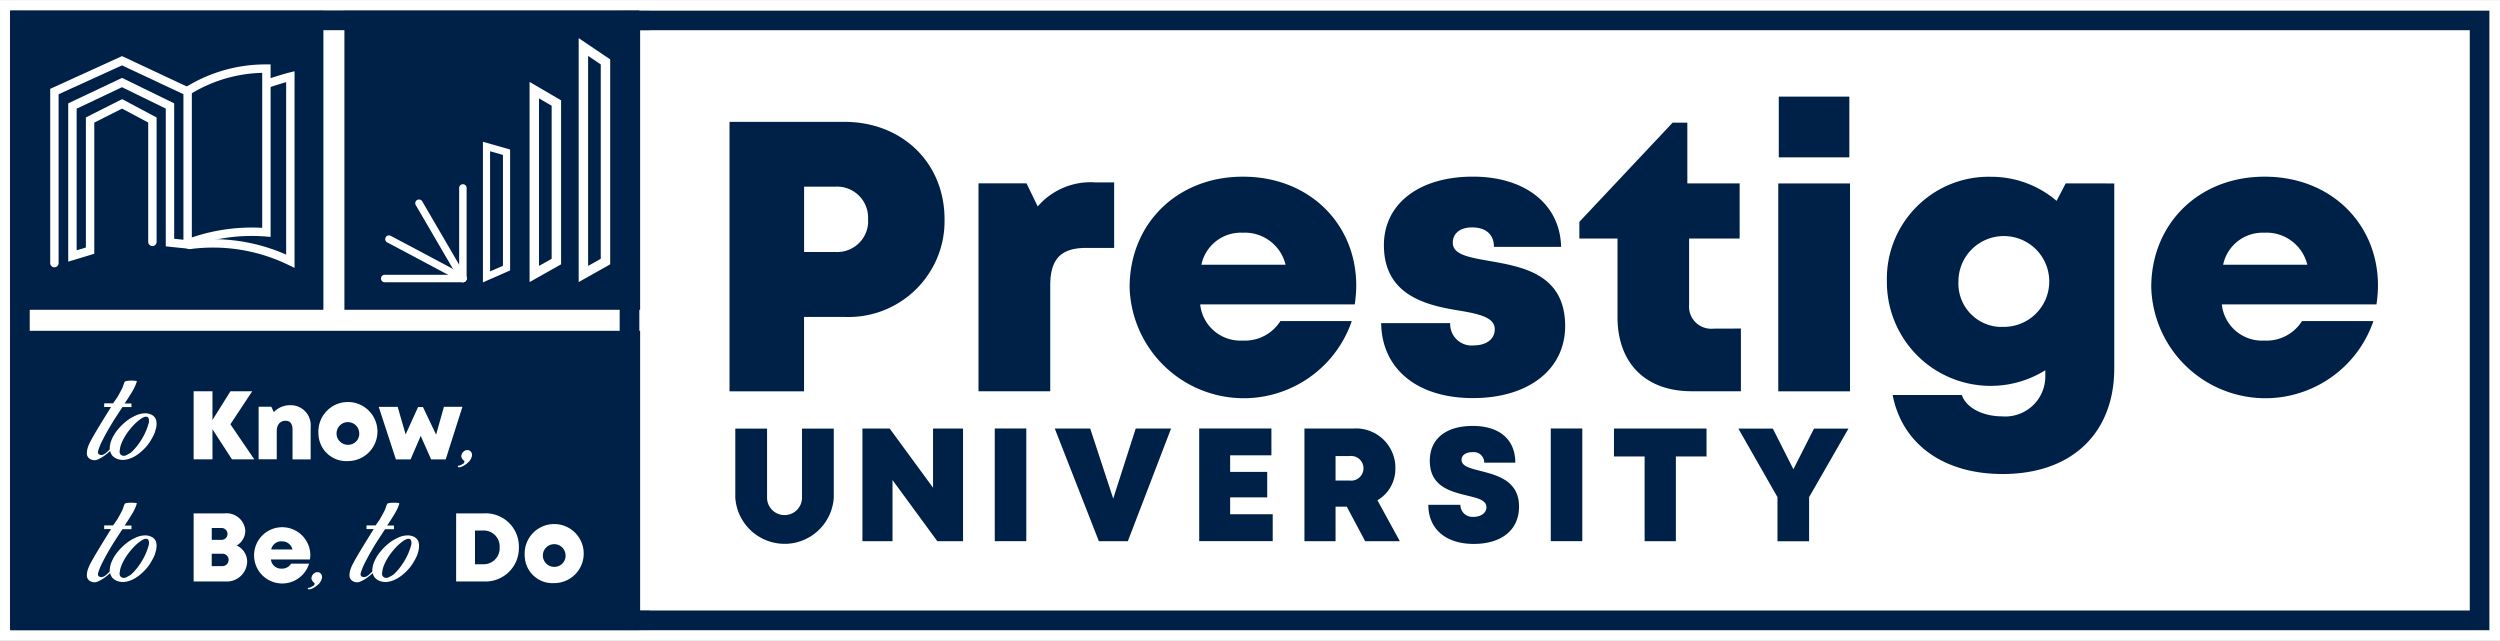 <svg xmlns="http://www.w3.org/2000/svg" width="5366.875" height="1375.674" viewBox="0 0 5366.875 1375.674">
  <rect x="0" y="0" width="5366.875" height="1375.674" fill="#808080" stroke="none"/>
  <g id="PU_FINAL_LOGO" data-name="PU FINAL LOGO" transform="translate(-305.6 -2248.6)">
    <g id="Group_9564_2_" transform="translate(-98 -26)">
      <g id="Group_7959_2_" transform="translate(5535 -795)">
        <rect id="Rectangle_1970_2_" width="1394.6" height="1330.4" transform="translate(-5131.4 3092.2)" fill="#002147"/>
        <path id="Path_119999_2_" d="M-3753.3,3134.4H170.6V4380.1H-3753.3V3134.4Zm-42.2,1287.9H213V3092.2H-3795.5Z" fill="#002147"/>
        <path id="Line_147_2_" d="M22.55,665h-45.1V0h45.1Z" transform="translate(-4414.6 3092.2)" fill="#fff"/>
        <g id="Group_10585" data-name="Group 10585">
          <g id="Group_10584" data-name="Group 10584">
            <g id="Group_7956_2_" transform="translate(-5435 822)">
              <path id="Line_148_2_" d="M1370.3,22.55H0v-45.1H1370.3Z" transform="translate(323.3 2935.2)" fill="#fff"/>
            </g>
          </g>
        </g>
        <rect id="Rectangle_1973_2_" width="3927.5" height="1245.2" transform="translate(-3757.2 3134.7)" fill="#fff"/>
        <path id="Path_120011_2_" d="M-4499.08,3644.7l-12.957-6.286a371.244,371.244,0,0,0-211.379-34.073,9.02,9.02,0,0,1-10.126-7.758,9.02,9.02,0,0,1,7.758-10.126,389.192,389.192,0,0,1,208.664,29.729V3245.925c-8.3,2.382-20.89,6.183-36.694,11.52a9.022,9.022,0,0,1-11.432-5.659,9.02,9.02,0,0,1,5.66-11.432c30.2-10.2,48.533-14.813,49.3-15l11.208-2.8Z" fill="#fff"/>
        <path id="Path_120012_2_" d="M-4728.3,3601.122a9.023,9.023,0,0,1-8.437-5.829,9.02,9.02,0,0,1,5.243-11.629,398.984,398.984,0,0,1,162.973-24.931V3226a307.443,307.443,0,0,0-156.771,47.326,9.02,9.02,0,0,1-12.44-2.823,9.02,9.02,0,0,1,2.823-12.44,325.683,325.683,0,0,1,175.454-50.189l8.975.045V3578.19l-9.757-.8a380.708,380.708,0,0,0-164.87,23.146A9,9,0,0,1-4728.3,3601.122Z" fill="#fff"/>
        <path id="Path_120013_2_" d="M-5014.6,3643.42a9.02,9.02,0,0,1-9.02-9.02V3260.3l154.176-70.234,149.864,70.305v343.954l-55.94-5.9V3302.733l-94.04-45.924-97.32,46.1v304.029l19.86-6.026V3321.643l77.832-39.2,74.009,39.335V3588.8a9.02,9.02,0,0,1-9.02,9.02,9.02,9.02,0,0,1-9.02-9.02V3332.62l-56.191-29.865-59.569,30v281.533l-55.94,16.974V3291.492l115.479-54.7,111.96,54.676v290.715l19.86,2.1V3271.832l-131.936-61.895L-5005.58,3271.9v362.5A9.02,9.02,0,0,1-5014.6,3643.42Z" fill="#fff"/>
        <g id="Group_7958_2_" transform="translate(-11089 -2258)">
          <path id="Path_28_2_" d="M6181.4,6193.4h19l9.6-13.8,2.4-4.5v.3c1.9-3.6,3.9-7.3,6-11.2a51.641,51.641,0,0,0,4.5-11.1c0-.3,0-.6.3-.7.1-.3.3-.6.3-.7.3-.9.7-1.9,1.1-2.9a7.752,7.752,0,0,1,1.6-2.4,18.7,18.7,0,0,1,5.3-1.3,71.48,71.48,0,0,1,8-.4,80.653,80.653,0,0,1,8.5.4c2.6.3,3.6.7,3.3,1.3a54.4,54.4,0,0,1-2.3,6.8,105.124,105.124,0,0,1-4.5,9.6c-2,3.7-4.6,8.2-7.8,13.2-3.2,5.2-7,11.1-11.6,17.7h14.7v7.8h-19.3c-4.7,7.2-9.8,14.8-15.1,23s-10.3,16.5-15.1,24.9c-4.9,8.3-9.2,16.5-13.2,24.4a129.423,129.423,0,0,0-8.8,21.5c-1,3.9-.3,6.5,2.2,7.9a10.059,10.059,0,0,0,8.8.3,24.018,24.018,0,0,0,7.3-4.9c3.2-2.9,6.2-5.9,9.2-9,3.3-3.6,6.6-7.3,9.9-11.5,3.3-4,6.6-8,9.6-11.9s5.7-7.3,8-10.6l5.2-7.2c.3-.3.4-.6.7-.9.1-.3.3-.4.4-.7.6,0,1,.4,1.3,1.1a34.1,34.1,0,0,1-4.2,8.3c-2.2,3.6-4.9,7.6-8.2,12.1s-7,9-11.2,13.9a145.558,145.558,0,0,1-13.4,13.8,138.838,138.838,0,0,1-14.7,11.6,66.823,66.823,0,0,1-15.1,7.6,18.994,18.994,0,0,1-13.2-2.3,13.548,13.548,0,0,1-6.8-11.1,40.982,40.982,0,0,1,1.4-11.6,80.254,80.254,0,0,1,6.3-15.1c3.2-6,7.3-13.4,12.6-22.3,5.3-8.8,11.9-19.7,20-32.8l11.6-18.7h-14.9Z" fill="#fff"/>
          <path id="Path_29_2_" d="M6235.7,6226.7a127.583,127.583,0,0,1,15.1-7.9,47.944,47.944,0,0,1,16.7-3.9,31.065,31.065,0,0,1,14.7,2.7,19.32,19.32,0,0,1,9.9,9.8,30.035,30.035,0,0,1,1.6,9.8,39.851,39.851,0,0,1-1.3,10.3c-.9,3.2-1.7,6.2-2.6,9a100.356,100.356,0,0,1-6.8,13.5,93.98,93.98,0,0,1-18.8,24,115.974,115.974,0,0,1-11.5,9.5,69.73,69.73,0,0,1-13.1,7.3,51.9,51.9,0,0,1-14.5,3.9,33.692,33.692,0,0,1-14.8-1.6,25.849,25.849,0,0,1-11.9-7.8,27.969,27.969,0,0,1-5.2-15.5,25.923,25.923,0,0,1,.6-6.3c.3-2.2.9-4.5,1.4-6.6a84.846,84.846,0,0,1,15.8-27.7,117.993,117.993,0,0,1,24.7-22.5Zm-20.4,64.1a29.68,29.68,0,0,0-.7,3.7,14.308,14.308,0,0,0-.3,2.3,12.518,12.518,0,0,0,1.1,5,9.731,9.731,0,0,0,13.1,3c2.9-1.3,5.3-2.7,7.6-4-.1,0,0-.1.4-.4a1.5,1.5,0,0,1,1.1-.4,99.8,99.8,0,0,0,13.5-14.1,133.8,133.8,0,0,0,11.2-16.2,138.336,138.336,0,0,0,8.6-16.7,140.808,140.808,0,0,0,5.6-15.8,11.913,11.913,0,0,0,.7-2.7c.1-1.1.3-2.2.3-3.3a15.551,15.551,0,0,0-1-5.7,5.222,5.222,0,0,0-3.9-3.3,12.35,12.35,0,0,0-7.5,1.6,37.479,37.479,0,0,0-6.6,4,107.862,107.862,0,0,0-15.1,13.5,159.7,159.7,0,0,0-13.1,16.2,123.735,123.735,0,0,0-9.8,16.9,66.036,66.036,0,0,0-5.3,15.5Z" fill="#fff"/>
          <path id="Path_30_2_" d="M6455.6,6313.7l-41.9-64.5v64.5h-40.4V6167.6h40.4v61.6l38.6-61.6H6499l-46.8,70.8,51.3,75.3Z" fill="#fff"/>
          <path id="Path_31_2_" d="M6624.5,6245.1v68.7h-38.9v-63.2c0-13.1-4.9-19.7-14.8-19.7-12.1,0-19.1,8.5-19.1,22.8v59.9h-38.9V6200.8h27.3l5.3,11.6a47.221,47.221,0,0,1,35.5-14.9,42.688,42.688,0,0,1,43.7,41.7,29.1,29.1,0,0,1-.1,5.9" fill="#fff"/>
          <path id="Path_32_2_" d="M6641.2,6257.4a63.391,63.391,0,1,1,66.7,59.9c-1.1,0-2.2.1-3.3.1a59.669,59.669,0,0,1-63.2-55.7,30.212,30.212,0,0,1-.2-4.3m87.6,0a24.362,24.362,0,1,0-24.3,25.1,23.912,23.912,0,0,0,24.4-23.1,14.136,14.136,0,0,1-.1-2" fill="#fff"/>
          <path id="Path_33_2_" d="M6950.3,6201l-35.9,112.8h-31.3l-22.3-50.4-21.8,50.4h-31.5L6770.6,6201h40.7l17.1,59.2,26.7-58.8h10.5l28.2,59.3,16.8-59.8h39.7Z" fill="#fff"/>
          <path id="Path_34_2_" d="M6970.7,6306.6a26.928,26.928,0,0,1-5.6,11.2,49.011,49.011,0,0,1-11.6,9.2,23.71,23.71,0,0,1-6.2,3,10.771,10.771,0,0,1-5.3.6c-.4-.1-.7-.3-1.1-.4a1.555,1.555,0,0,1-.4-1.6,1.44,1.44,0,0,1,1.6-1.3h0a10.313,10.313,0,0,0,3.4-.7c1.1-.6,2.9-1.4,5-2.7a6.865,6.865,0,0,0,4-4,3.6,3.6,0,0,0-.7-3.3,14.716,14.716,0,0,1-4.7-5.5,7.914,7.914,0,0,1-.7-7,12.917,12.917,0,0,1,5.9-8.2,11.7,11.7,0,0,1,9.8-1.7,10.681,10.681,0,0,1,6.6,12.4" fill="#fff"/>
          <path id="Path_35_2_" d="M6181.4,6455.5h19l9.6-13.8,2.4-4.5v.3c1.9-3.6,3.9-7.3,6-11.2a51.641,51.641,0,0,0,4.5-11.1c0-.3,0-.6.3-.7.1-.3.3-.6.3-.7.3-.9.7-1.9,1.1-2.9a7.752,7.752,0,0,1,1.6-2.4,18.7,18.7,0,0,1,5.3-1.3,71.48,71.48,0,0,1,8-.4,80.653,80.653,0,0,1,8.5.4c2.6.3,3.6.7,3.3,1.3a54.4,54.4,0,0,1-2.3,6.8,105.124,105.124,0,0,1-4.5,9.6c-2,3.7-4.6,8.2-7.8,13.2s-7,11.1-11.6,17.7h14.7v7.8h-19.3c-4.7,7.2-9.8,14.8-15.1,23s-10.3,16.5-15.1,24.9c-4.9,8.3-9.2,16.5-13.2,24.4a129.423,129.423,0,0,0-8.8,21.5c-1,3.9-.3,6.5,2.2,7.9a10.059,10.059,0,0,0,8.8.3,24.018,24.018,0,0,0,7.3-4.9c3.2-2.9,6.2-5.9,9.2-9,3.3-3.6,6.6-7.3,9.9-11.5,3.3-4,6.6-8,9.6-11.9s5.7-7.3,8-10.6l5.2-7.2c.3-.3.4-.6.7-.9.1-.3.3-.4.4-.7.6,0,1,.4,1.3,1.1a34.1,34.1,0,0,1-4.2,8.3c-2.2,3.6-4.9,7.6-8.2,12.1s-7,9-11.2,13.9a145.558,145.558,0,0,1-13.4,13.8,138.838,138.838,0,0,1-14.7,11.6,66.823,66.823,0,0,1-15.1,7.6,18.994,18.994,0,0,1-13.2-2.3,13.548,13.548,0,0,1-6.8-11.1,40.982,40.982,0,0,1,1.4-11.6,80.254,80.254,0,0,1,6.3-15.1c3.2-6,7.3-13.4,12.6-22.3,5.3-8.8,11.9-19.7,20-32.8l11.6-18.7h-14.9Z" fill="#fff"/>
          <path id="Path_36_2_" d="M6235.7,6488.8a127.583,127.583,0,0,1,15.1-7.9,47.944,47.944,0,0,1,16.7-3.9,31.065,31.065,0,0,1,14.7,2.7,19.32,19.32,0,0,1,9.9,9.8,30.035,30.035,0,0,1,1.6,9.8,40.4,40.4,0,0,1-1.3,10.3c-.9,3.2-1.7,6.2-2.6,9a100.356,100.356,0,0,1-6.8,13.5,93.98,93.98,0,0,1-18.8,24,115.974,115.974,0,0,1-11.5,9.5,69.73,69.73,0,0,1-13.1,7.3,51.9,51.9,0,0,1-14.5,3.9,33.692,33.692,0,0,1-14.8-1.6,25.849,25.849,0,0,1-11.9-7.8,27.969,27.969,0,0,1-5.2-15.5,25.923,25.923,0,0,1,.6-6.3c.3-2.2.9-4.5,1.4-6.6a84.846,84.846,0,0,1,15.8-27.7,118.006,118.006,0,0,1,24.7-22.5Zm-20.4,64.1a29.68,29.68,0,0,0-.7,3.7,14.308,14.308,0,0,0-.3,2.3,12.518,12.518,0,0,0,1.1,5,9.731,9.731,0,0,0,13.1,3c2.9-1.3,5.3-2.7,7.6-4-.1,0,0-.1.4-.4a1.5,1.5,0,0,1,1.1-.4,99.8,99.8,0,0,0,13.5-14.1,133.8,133.8,0,0,0,11.2-16.2,138.336,138.336,0,0,0,8.6-16.7,140.808,140.808,0,0,0,5.6-15.8,11.913,11.913,0,0,0,.7-2.7c.1-1.1.3-2.2.3-3.3a15.551,15.551,0,0,0-1-5.7,5.222,5.222,0,0,0-3.9-3.3,12.35,12.35,0,0,0-7.5,1.6,37.479,37.479,0,0,0-6.6,4,107.862,107.862,0,0,0-15.1,13.5,159.7,159.7,0,0,0-13.1,16.2,123.735,123.735,0,0,0-9.8,16.9,66.036,66.036,0,0,0-5.3,15.5Z" fill="#fff"/>
          <path id="Path_37_2_" d="M6488.2,6534.2a43.8,43.8,0,0,1-46,41.7,7.077,7.077,0,0,1-1.4-.1h-67.5V6429.7h66.1a40.414,40.414,0,0,1,44.7,35.5,12.089,12.089,0,0,1,.1,1.9,36.943,36.943,0,0,1-18.5,31.6,38.018,38.018,0,0,1,22.5,35.5m-55.7-73.1h-20.3v25.4h20.3a12.725,12.725,0,1,0,1.6-25.4h-1.6m15.9,68.4a13.04,13.04,0,0,0-13.1-13.2h-23.2v26.6h21.8a13.276,13.276,0,0,0,14.4-11.9,8.629,8.629,0,0,0,.1-1.5" fill="#fff"/>
          <path id="Path_38_2_" d="M6623.8,6518.4a57.738,57.738,0,0,1-.9,10.2h-83.7a21.946,21.946,0,0,0,23,19.7,22.575,22.575,0,0,0,20.3-10.6h38.6a60.392,60.392,0,1,1,2.7-19.3Zm-84-11.3h45.7a22.834,22.834,0,0,0-23.3-17.4,21.993,21.993,0,0,0-22.4,17.4" fill="#fff"/>
          <path id="Path_39_2_" d="M6648.7,6568.7a26.928,26.928,0,0,1-5.6,11.2,49.011,49.011,0,0,1-11.6,9.2,23.71,23.71,0,0,1-6.2,3,10.771,10.771,0,0,1-5.3.6c-.4-.1-.7-.3-1.1-.4a1.555,1.555,0,0,1-.4-1.6,1.48,1.48,0,0,1,1.7-1.3h0a10.313,10.313,0,0,0,3.4-.7c1.1-.6,2.9-1.4,5.2-2.7a6.865,6.865,0,0,0,4-4,3.6,3.6,0,0,0-.7-3.3,15.678,15.678,0,0,1-4.7-5.5,7.914,7.914,0,0,1-.7-7,12.917,12.917,0,0,1,5.9-8.2,11.7,11.7,0,0,1,9.8-1.7,10.811,10.811,0,0,1,6.3,12.4" fill="#fff"/>
          <path id="Path_40_2_" d="M6744.9,6455.5h19l9.6-13.8,2.4-4.5v.3c1.9-3.6,3.9-7.3,6-11.2a51.641,51.641,0,0,0,4.5-11.1c0-.3,0-.6.3-.7.1-.3.3-.6.3-.7.3-.9.7-1.9,1.1-2.9a7.752,7.752,0,0,1,1.6-2.4,18.7,18.7,0,0,1,5.3-1.3,71.48,71.48,0,0,1,8-.4,80.653,80.653,0,0,1,8.5.4c2.6.3,3.6.7,3.3,1.3a54.4,54.4,0,0,1-2.3,6.8,105.124,105.124,0,0,1-4.5,9.6c-2,3.7-4.6,8.2-7.8,13.2-3.2,5.2-7,11.1-11.6,17.7h14.7v7.8h-19c-4.7,7.2-9.8,14.8-15.1,23s-10.3,16.5-15.1,24.9c-4.9,8.3-9.2,16.5-13.2,24.4a129.423,129.423,0,0,0-8.8,21.5c-1,3.9-.3,6.5,2.2,7.9a10.071,10.071,0,0,0,8.8.3,24.018,24.018,0,0,0,7.3-4.9c3.2-2.9,6.2-5.9,9.2-9,3.3-3.6,6.6-7.3,9.9-11.5,3.3-4,6.6-8,9.6-11.9s5.7-7.3,8-10.6l5.2-7.2c.3-.3.4-.6.7-.9.1-.3.3-.4.4-.7.6,0,1,.4,1.3,1.1a34.1,34.1,0,0,1-4.2,8.3c-2.2,3.6-4.9,7.6-8.2,12.1s-7,9-11.2,13.9a145.558,145.558,0,0,1-13.4,13.8,138.838,138.838,0,0,1-14.7,11.6,66.823,66.823,0,0,1-15.1,7.6,18.994,18.994,0,0,1-13.2-2.3,13.548,13.548,0,0,1-6.8-11.1,40.982,40.982,0,0,1,1.4-11.6,80.254,80.254,0,0,1,6.3-15.1c3.2-6,7.3-13.4,12.6-22.3,5.3-8.8,11.9-19.7,20-32.8l11.6-18.7h-15.4v-7.9Z" fill="#fff"/>
          <path id="Path_41_2_" d="M6799.2,6488.8a127.583,127.583,0,0,1,15.1-7.9,47.944,47.944,0,0,1,16.7-3.9,31.065,31.065,0,0,1,14.7,2.7,19.32,19.32,0,0,1,9.9,9.8,30.035,30.035,0,0,1,1.6,9.8,51.5,51.5,0,0,1-1.1,10.3c-.9,3.2-1.7,6.2-2.6,9a100.356,100.356,0,0,1-6.8,13.5,93.98,93.98,0,0,1-18.8,24,115.974,115.974,0,0,1-11.5,9.5,69.73,69.73,0,0,1-13.1,7.3,51.9,51.9,0,0,1-14.5,3.9,33.692,33.692,0,0,1-14.8-1.6,25.849,25.849,0,0,1-11.9-7.8,27.969,27.969,0,0,1-5.2-15.5,25.923,25.923,0,0,1,.6-6.3c.3-2.2.9-4.5,1.4-6.6a84.846,84.846,0,0,1,15.8-27.7,114.509,114.509,0,0,1,24.5-22.5Zm-20.5,64.1a29.68,29.68,0,0,0-.7,3.7,14.308,14.308,0,0,0-.3,2.3,12.518,12.518,0,0,0,1.1,5,9.731,9.731,0,0,0,13.1,3c2.9-1.3,5.3-2.7,7.6-4-.1,0,0-.1.4-.4a1.5,1.5,0,0,1,1.1-.4,99.8,99.8,0,0,0,13.5-14.1,133.8,133.8,0,0,0,11.2-16.2,138.336,138.336,0,0,0,8.6-16.7,140.808,140.808,0,0,0,5.6-15.8,11.913,11.913,0,0,0,.7-2.7c.1-1.1.3-2.2.3-3.3a15.551,15.551,0,0,0-1-5.7,5.222,5.222,0,0,0-3.9-3.3,12.35,12.35,0,0,0-7.5,1.6,37.479,37.479,0,0,0-6.6,4,107.862,107.862,0,0,0-15.1,13.5,159.7,159.7,0,0,0-13.1,16.2,123.735,123.735,0,0,0-9.8,16.9,66.036,66.036,0,0,0-5.3,15.5Z" fill="#fff"/>
          <path id="Path_42_2_" d="M7071.5,6502.6a71.59,71.59,0,0,1-69.8,73.3c-1.9,0-3.7,0-5.7-.1h-59.2V6429.7H6996a71.214,71.214,0,0,1,75.4,66.9c.1,2,.1,4,.1,6m-41.3,0a34.17,34.17,0,0,0-31.9-36.1,29.4,29.4,0,0,0-4.2,0h-16.8v72.4h16.8a34.335,34.335,0,0,0,36.1-32.5,24.187,24.187,0,0,0,0-3.8" fill="#fff"/>
          <path id="Path_43_2_" d="M7084,6519.4a63.391,63.391,0,1,1,66.7,59.9c-1.1,0-2.2.1-3.3.1a59.669,59.669,0,0,1-63.2-55.7,30.212,30.212,0,0,1-.2-4.3m87.7,0a24.362,24.362,0,1,0-24.3,25.1,23.946,23.946,0,0,0,24.4-23.3,9.221,9.221,0,0,1-.1-1.8" fill="#fff"/>
        </g>
        <g id="Group_9460_2_">
          <g id="Group_7957_2_" transform="translate(-11090 -2260.987)">
            <g id="Group_7907_2_" transform="translate(0 0.137)">
              <path id="Path_14_2_" d="M7537.1,6398.7V6250.5h68.2v147.1a37.523,37.523,0,0,0,75,2.6V6250.5h68.2v148.4c-3.9,58.5-54.3,102.7-112.6,98.8a106.193,106.193,0,0,1-98.8-99" fill="#002147"/>
              <path id="Path_15_2_" d="M8026,6250.4v241.9h-55.2L7874.6,6361v131.3H7810V6250.4h58.5l93.1,127v-127Z" fill="#002147"/>
              <rect id="Rectangle_666_2_" width="67.7" height="241.9" transform="translate(8094.1 6250.3)" fill="#002147"/>
              <path id="Path_16_2_" d="M8472.6,6250.4l-92.8,241.9h-62.2l-94.7-241.9H8299l49.4,150.4,48.3-150.4Z" fill="#002147"/>
              <path id="Path_17_2_" d="M8690.8,6434.4v57.7H8533V6250.3h155v57.6h-88.6v35.6H8679v54.7h-79.6v36.2Z" fill="#002147"/>
              <path id="Path_18_2_" d="M8849.8,6418.2h-24.1v74h-66.8V6250.4h105A84.583,84.583,0,0,1,8954,6329a54.553,54.553,0,0,1,.1,7,77.886,77.886,0,0,1-38.5,68.4l48.1,87.9h-74.4Zm-24.1-56.1h30.5a26.47,26.47,0,1,0,6-52.6,20.125,20.125,0,0,0-6,0h-30.5Z" fill="#002147"/>
              <path id="Path_19_2_" d="M9024.9,6414.2h68.8a25.776,25.776,0,0,0,25.6,25.9c1,0,2,0,3-.1,13.9,0,27.3-7.5,27.3-20.7,0-15.2-18.8-19.5-41.9-25.1-35-8.6-79.7-19.4-79.7-74.4,0-47.7,35-75,92.2-75,58,0,91.4,29.7,91.4,78.9h-66.8a22.156,22.156,0,0,0-22-22.7c-1.1,0-2.2,0-3.3.1-11.9,0-23.3,5.2-23.3,16.4,0,13.8,18.2,18.2,41.1,24,35.6,9.2,82.3,21.1,82.3,76.3,0,52.9-40.7,80.3-97,80.3-59.3.1-97.7-31.2-97.7-83.9" fill="#002147"/>
              <rect id="Rectangle_667_2_" width="67.7" height="241.9" transform="translate(9287.7 6250.3)" fill="#002147"/>
              <path id="Path_20_2_" d="M9622.1,6310.3h-65.8v181.9h-67.1V6310.3h-65.8v-59.9h198.7v59.9Z" fill="#002147"/>
              <path id="Path_21_2_" d="M9842.3,6397.7v94.7h-67.9v-94.7l-84-147.2h74l44.2,87.3,44.2-87.3h74Z" fill="#002147"/>
            </g>
          </g>
          <g id="Group_9459_2_">
            <path id="Path_120002_2_" d="M-3103.7,3540.2c2.2,113.8-88.5,207.7-202.3,209.9-4.2.1-8.3,0-12.5-.1h-86.8v159.7h-160V3331.2h246.6c123.5-.1,215,87.6,215,209m-164.2.3a66.668,66.668,0,0,0-62.6-70.2c-2.3-.1-4.7-.1-7,0h-67.7v140.3h67.7a66.591,66.591,0,0,0,69.8-63.1c-.1-2.3-.1-4.7-.2-7" fill="#002147"/>
            <path id="Path_120003_2_" d="M-2739.6,3461.2v140.6h-59.9c-54.4,0-77.3,23.8-77.3,80.7v227h-154V3463.2h103.1l24,49.6a149.8,149.8,0,0,1,123.1-51.7Z" fill="#002147"/>
            <path id="Path_120004_2_" d="M-2219.9,3682.3a279.048,279.048,0,0,1-3.2,40.7h-331.8a86.78,86.78,0,0,0,91.2,77.7,89.926,89.926,0,0,0,80.9-41.8h153.3c-44,128-183.3,196.2-311.4,152.3a245.132,245.132,0,0,1-165.5-224.9c0-136.7,102.4-237.4,242.8-237.4,143.9-.3,243.7,102.4,243.7,233.4Zm-332.4-44.4h180.7a89.883,89.883,0,0,0-92.2-68.7,86.374,86.374,0,0,0-88.5,68.7" fill="#002147"/>
            <path id="Path_120005_2_" d="M-1969.2,3924.2c-121.8,0-195.9-64.2-197.2-160.9h148.2a46.045,46.045,0,0,0,44,48,52.177,52.177,0,0,0,7.9-.3c22.6,0,43.8-11.5,43.8-34.5,0-25.7-33.8-33-76.8-40.2-69.4-11.2-161.2-32.2-161.2-140.3,0-89.5,76.4-147.2,190.9-147.2,113.8,0,187.6,60.5,189.5,150.8h-144.2c0-28.4-19.2-41.8-47.1-41.8-24.7,0-41.2,12.2-41.2,32.9,0,25.4,34.2,31.3,76.7,38.8,70.7,12.5,164.5,27.1,164.5,140.3-.2,93.3-79.1,154.4-197.8,154.4Z" fill="#002147"/>
            <path id="Path_120006_2_" d="M-1394.1,3774.9v134.6h-106c-98.8,0-158.9-60.3-158.9-159.4V3581.7h-81.9v-35.9l200.2-212.9h31.6v130.4h112.3v118.4h-108.5v142.1a47.391,47.391,0,0,0,43.1,51.3,43.128,43.128,0,0,0,8.8,0Z" fill="#002147"/>
            <path id="Path_120007_2_" d="M-1313.9,3463.4h154v446.3h-154Zm1.1-186.4h151.5v130.4h-151.5Z" fill="#002147"/>
            <path id="Path_120014_2_" d="M-592.6,3463.4v396.7c0,140.2-91.9,227.1-239.6,227.1-126.8,0-215.6-63.9-236.2-169.6h148.5c10.6,29.9,48.8,45.8,86.2,45.8a85.986,85.986,0,0,0,92.8-78.7c.1-2.3.3-4.6.3-6.9v-13.4c-104.4,64.9-241.6,32.9-306.5-71.5a222.494,222.494,0,0,1-33.6-119.4c-3-120.8,92.5-221.4,213.3-224.4,3.3-.1,6.8-.1,10.1,0a215.639,215.639,0,0,1,140.9,51.7l19.5-37.5Zm-239.1,307.9a97.37,97.37,0,0,0,99.5-95.4,97.371,97.371,0,0,0-95.4-99.5,97.37,97.37,0,0,0-99.5,95.4v1.9a93.117,93.117,0,0,0,88.2,97.7C-836.5,3771.3-834,3771.3-831.7,3771.3Z" fill="#002147"/>
            <path id="Path_120015_2_" d="M-26.5,3682.3a279.014,279.014,0,0,1-3.2,40.7h-332a86.78,86.78,0,0,0,91.2,77.7,89.927,89.927,0,0,0,80.9-41.8H-36.3c-44,128-183.3,196.2-311.4,152.3a245.132,245.132,0,0,1-165.5-224.9c0-136.7,102.4-237.4,242.8-237.4,144.1-.3,243.9,102.4,243.9,233.4Zm-332.4-44.4h180.7a89.883,89.883,0,0,0-92.2-68.7,86.521,86.521,0,0,0-88.5,68.7" fill="#002147"/>
          </g>
        </g>
        <g id="Group_10588" data-name="Group 10588">
          <g id="Group_10586" data-name="Group 10586">
            <path id="Path_124752" data-name="Path 124752" d="M-4094.673,3675.753V3373.925l58.345,16.689v259.494Zm15.345-281.478v257.972l27.655-12.155V3402.186Z" fill="#fff"/>
            <path id="Path_124753" data-name="Path 124753" d="M-3994.522,3675.12V3245.461l67.645,39.531v352.025Zm20.245-394.38V3640.48l27.155-15.3V3296.609Z" fill="#fff"/>
            <path id="Path_124754" data-name="Path 124754" d="M-3889.122,3675.12V3151.453l67.645,45.667v439.9Zm20.245-485.573V3640.48l27.155-15.3v-417.3Z" fill="#fff"/>
          </g>
          <g id="Group_10587" data-name="Group 10587">
            <path id="Line_351" data-name="Line 351" d="M167.8,8.013H0A8.013,8.013,0,0,1-8.013,0,8.013,8.013,0,0,1,0-8.013H167.8A8.013,8.013,0,0,1,175.813,0,8.013,8.013,0,0,1,167.8,8.013Z" transform="translate(-4305.5 3667.5)" fill="#fff"/>
            <path id="Line_352" data-name="Line 352" d="M158.693,92.415a7.978,7.978,0,0,1-3.756-.94l-158.7-84.4A8.013,8.013,0,0,1-7.075-3.763,8.013,8.013,0,0,1,3.763-7.075l158.7,84.4a8.015,8.015,0,0,1-3.77,15.09Z" transform="translate(-4296.4 3582.9)" fill="#fff"/>
            <path id="Line_353" data-name="Line 353" d="M94.108,169.415a8.01,8.01,0,0,1-6.93-3.979l-94.1-161.4A8.013,8.013,0,0,1-4.036-6.923,8.013,8.013,0,0,1,6.923-4.036l94.1,161.4a8.016,8.016,0,0,1-6.915,12.051Z" transform="translate(-4231.9 3505.9)" fill="#fff"/>
            <path id="Line_354" data-name="Line 354" d="M0,202.413A8.013,8.013,0,0,1-8.013,194.4V0A8.013,8.013,0,0,1,0-8.013,8.013,8.013,0,0,1,8.013,0V194.4A8.013,8.013,0,0,1,0,202.413Z" transform="translate(-4137.7 3473.1)" fill="#fff"/>
          </g>
        </g>
      </g>
      <g id="Rectangle_2545_2_" transform="translate(98 26)">
        <rect id="Rectangle_4014" data-name="Rectangle 4014" width="5366.8" height="1375.5" transform="translate(305.6 2248.6)" fill="none"/>
        <path id="Rectangle_4015" data-name="Rectangle 4015" d="M-11.275-11.275h5366.85V1364.275H-11.275Zm5344.3,22.549H11.274V1341.725H5333.025Z" transform="translate(316.9 2260)" fill="#fff"/>
      </g>
    </g>
    <path id="Path_119999_3_" d="M369.4,2313.4H1635.9V3559.1H369.4ZM327.1,3601.3h1351V2271.2H327.1V3601.3Z" fill="#002147"/>
  </g>
</svg>
